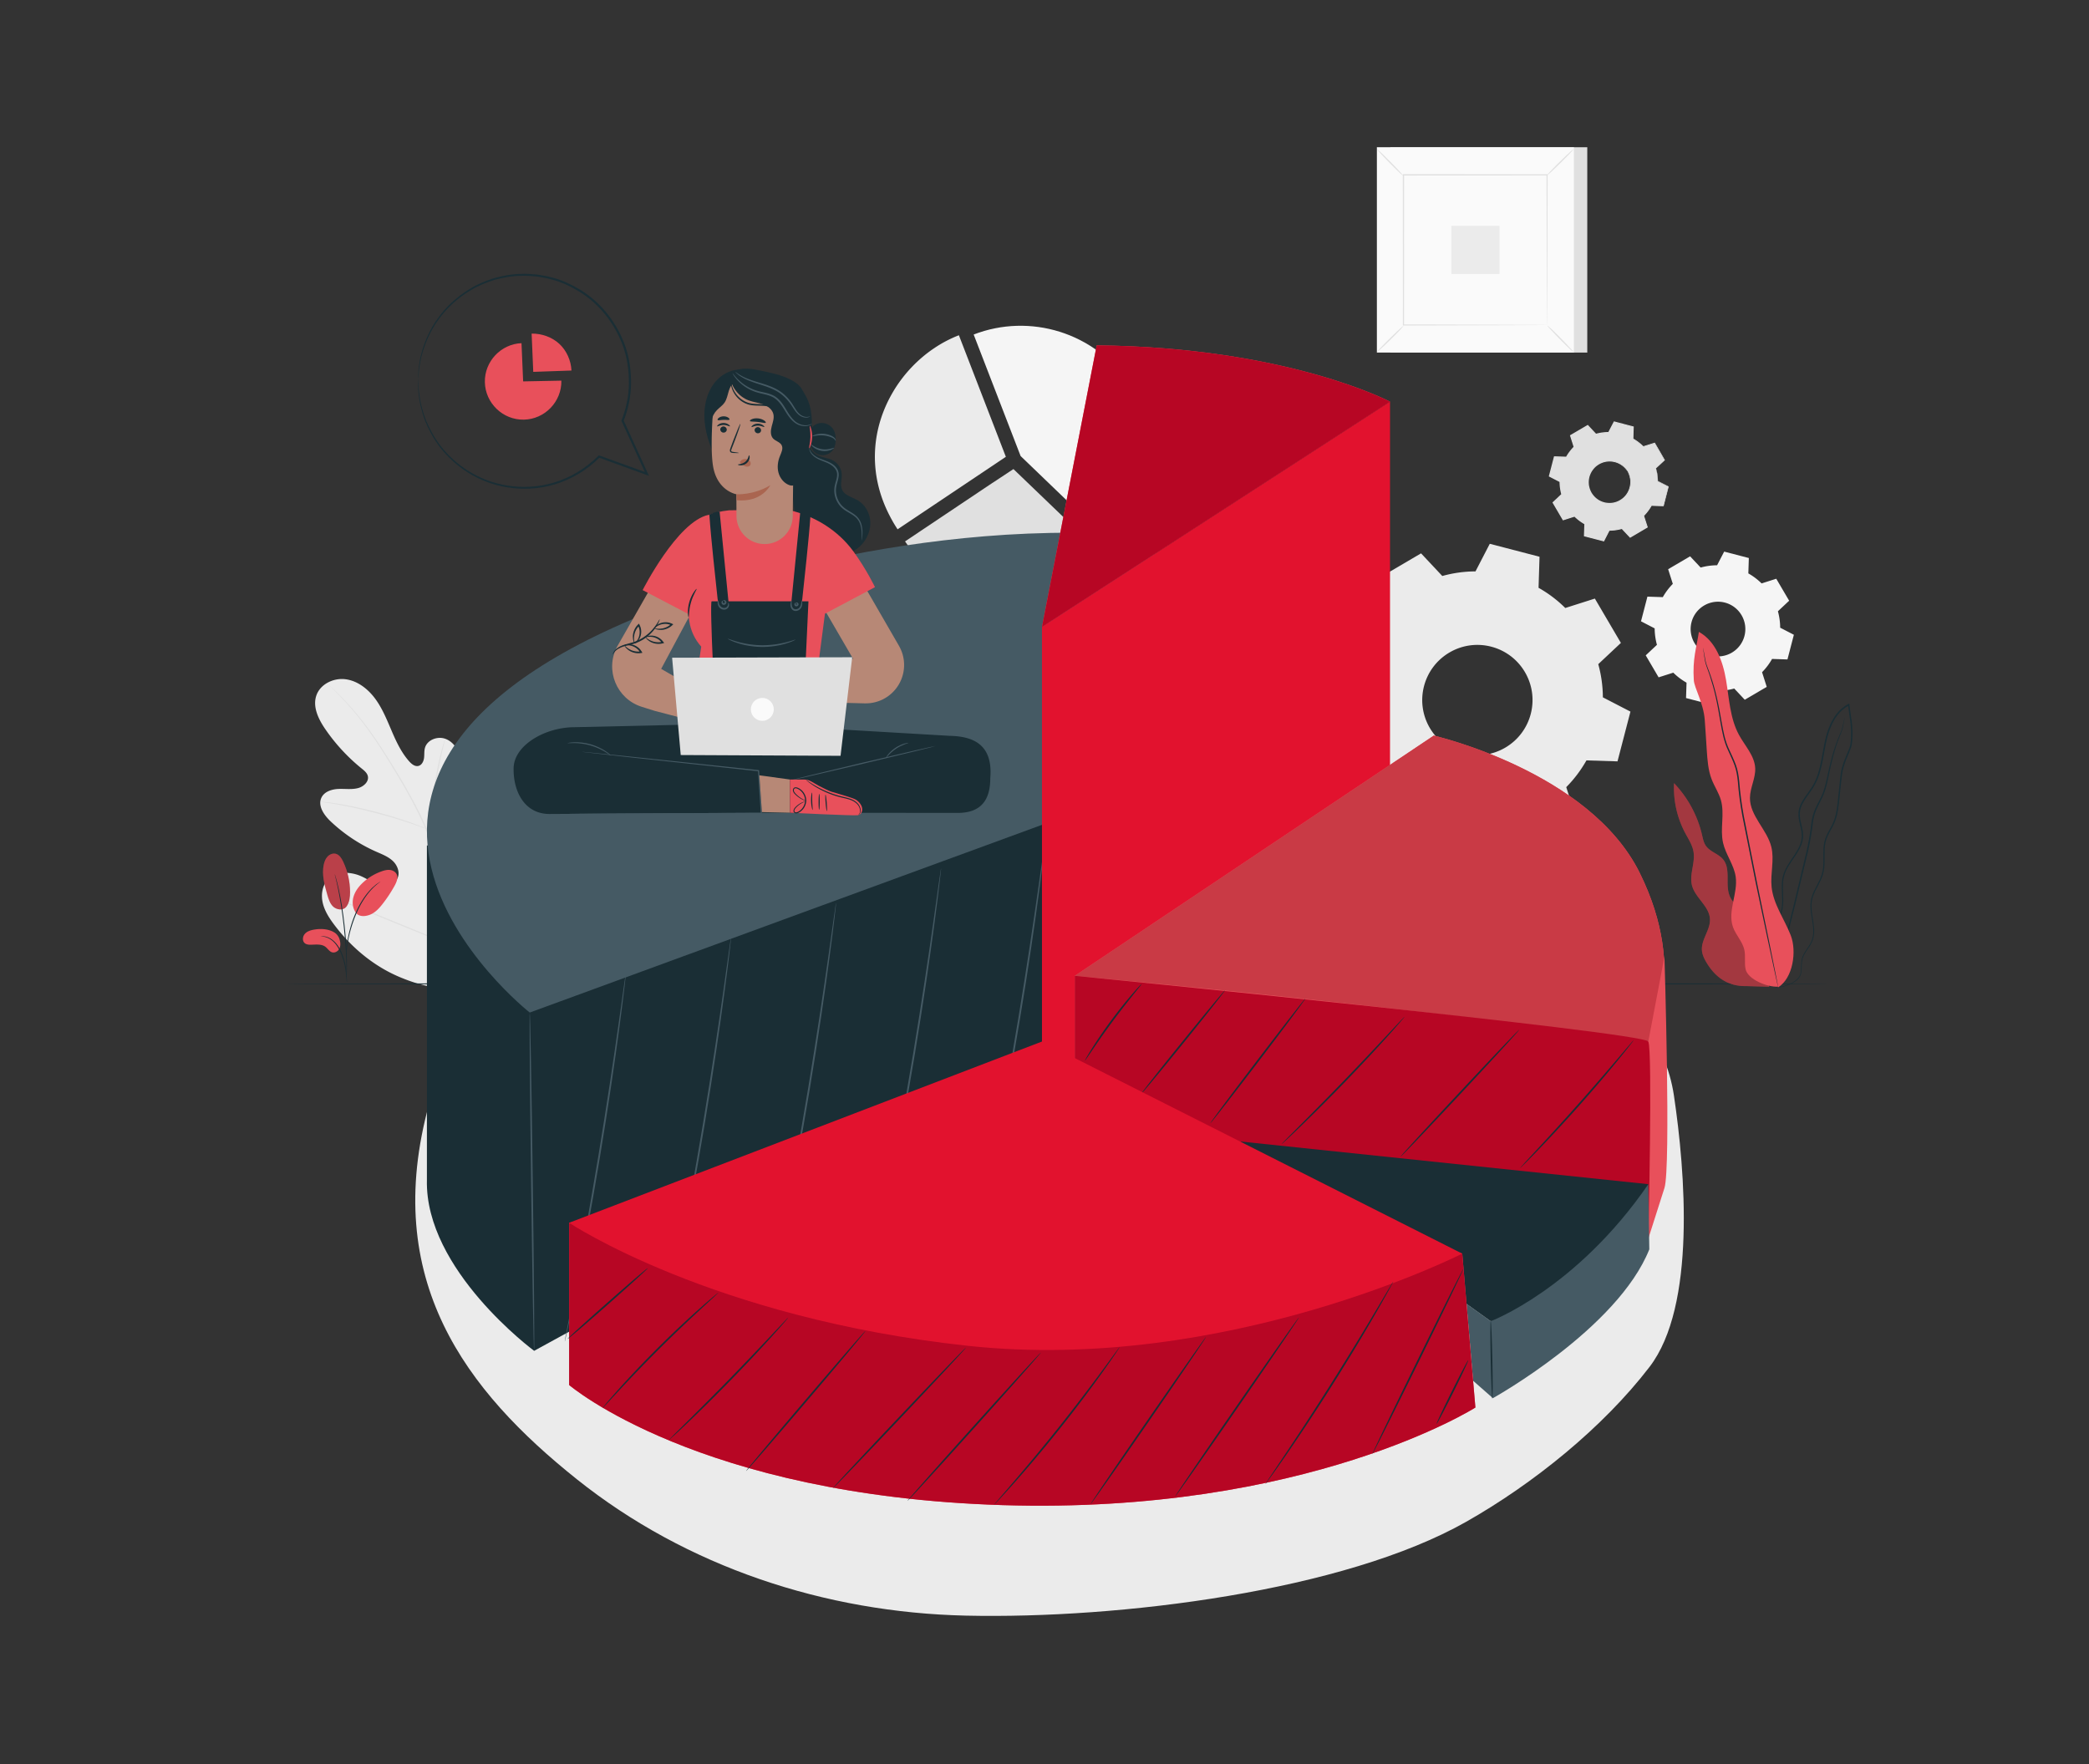 <svg xmlns="http://www.w3.org/2000/svg" id="Layer_1" viewBox="0 0 752 635"><rect x="0" y="0" width="752" height="635" fill="#333333" stroke="none"/><defs><style>.cls-1{fill:#e8505b}.cls-2{fill:#fafafa}.cls-4{fill:#aa6550}.cls-6{fill:#e0e0e0}.cls-7{fill:#455a64}.cls-8{fill:#b78876}.cls-9{fill:#1a2e35}.cls-10{fill:#b70624}.cls-13{fill:#ebebeb}.cls-16{fill:#e2122e}</style></defs><path d="m357.36 173.76-31.56 21.13c6.22 9.3 16.19 16.38 27.46 19.42 13.27 3.58 28.33 1.55 41.15-9.07 1.4-1.16 2.78-2.41 4.12-3.78.03-.03.07-.06.1-.09s-33.81-32.52-33.81-32.52l-7.45 4.92Z" class="cls-6"/><path d="M321.62 140.83c-7.62 12.7-9.61 29.11-1.23 45.07.22.43.45.85.69 1.28.15.27.29.54.45.81.46.78.94 1.56 1.45 2.34.02.04.04.07.07.11.02.03.04.07.06.1l31.56-21.13 7.42-4.97-16.89-43.71-.02-.05a45 45 0 0 0-8.78 4.58c-5.92 3.95-11.04 9.31-14.79 15.57Z" class="cls-13"/><path d="m367.42 164.18 33.81 32.52c14.9-15.46 17.67-39.7 5.34-58.37-12.39-18.76-35.93-25.72-56.07-17.91l16.89 43.71" style="fill:#f5f5f5"/><path d="M171.85 354.36c16.33-9.67 21.25-29.37 21.87-47.34.1-3 .66-6.13-.6-8.86-1.26-2.72-4.5-4.75-7.3-3.68-2.32.89-3.48 3.41-4.89 5.46a17.6 17.6 0 0 1-7.58 6.21c-2 .86-4.43 1.3-6.26.13-2.52-1.6-2.58-5.19-2.35-8.17l1.26-16.63c.23-2.97.45-6.01-.3-8.9-.74-2.89-2.63-5.66-5.44-6.65s-6.47.4-7.28 3.27c-.34 1.2-.17 2.47-.34 3.7s-.85 2.56-2.06 2.82c-1.23.27-2.37-.66-3.22-1.59-2.9-3.22-4.75-7.24-6.45-11.22-1.71-3.98-3.35-8.06-5.95-11.53s-6.32-6.34-10.62-6.88-9.09 1.78-10.47 5.89c-1.39 4.12.8 8.55 3.26 12.13 3.65 5.31 8.08 10.1 13.1 14.15.9.73 1.88 1.52 2.17 2.65.52 2.03-1.53 3.87-3.55 4.38-2.3.58-4.72.19-7.09.3s-4.99.96-6.03 3.09c-1.45 2.96.91 6.32 3.3 8.59a58.2 58.2 0 0 0 16.39 10.9c2.16.95 4.45 1.82 6.13 3.48s2.58 4.41 1.35 6.43-4.05 2.5-6.34 1.92-4.29-1.97-6.44-2.95c-4.04-1.83-9.41-1.91-12.31 1.44-1.91 2.2-2.28 5.43-1.59 8.26s2.31 5.34 4.06 7.67c6.11 8.15 14.18 14.92 23.57 18.87s18.23 5.45 28.02 2.66" class="cls-13"/><path d="M167.89 342.81c-2.05-9.23-5.14-19.16-8.74-29.44-.91-2.57-1.81-5.1-2.69-7.6-.89-2.49-1.77-4.96-2.78-7.33-2-4.74-4.3-9.15-6.61-13.27s-4.65-7.95-6.87-11.51-4.36-6.84-6.44-9.75c-4.14-5.83-8.02-10.14-10.82-12.99a97 97 0 0 0-3.28-3.23c-.37-.35-.66-.62-.88-.81-.2-.18-.31-.27-.31-.27s.09.11.28.3c.2.2.48.49.84.85.74.74 1.84 1.84 3.21 3.28 2.75 2.89 6.59 7.21 10.68 13.05 2.06 2.91 4.17 6.2 6.38 9.76 2.2 3.57 4.53 7.4 6.82 11.52 2.29 4.11 4.57 8.51 6.56 13.23 1.01 2.36 1.88 4.81 2.77 7.31.88 2.5 1.78 5.03 2.69 7.6 3.59 10.28 6.69 20.18 8.76 29.38" class="cls-6"/><path d="M153.58 298.39s.16-.44.36-1.25c.21-.81.48-2 .79-3.47.62-2.94 1.35-7.02 2.14-11.52.79-4.51 1.59-8.56 2.27-11.48.34-1.46.63-2.64.84-3.45s.31-1.27.28-1.27-.19.43-.45 1.23-.6 1.97-.98 3.42c-.77 2.9-1.62 6.97-2.41 11.48-.78 4.46-1.48 8.5-2.01 11.54-.26 1.41-.48 2.58-.65 3.49-.15.82-.22 1.28-.19 1.29Z" class="cls-6"/><path d="M115.3 288.57s.13.05.39.09q.465.075 1.14.18c.99.15 2.42.36 4.19.68 3.53.61 8.37 1.64 13.66 3 5.29 1.37 10.02 2.83 13.41 3.98 1.7.56 3.06 1.06 4 1.4.43.15.79.28 1.09.38.25.08.38.12.39.11 0-.01-.12-.08-.36-.19-.29-.13-.64-.28-1.06-.46-.92-.39-2.27-.93-3.96-1.54-3.37-1.23-8.1-2.73-13.4-4.11-5.3-1.37-10.17-2.34-13.72-2.88-1.77-.28-3.22-.45-4.21-.54-.46-.04-.84-.07-1.15-.09-.26-.02-.4-.02-.41 0ZM167.51 342.07s.11-.15.29-.45c.2-.35.44-.79.75-1.34.65-1.17 1.54-2.88 2.63-5.01 2.17-4.26 4.98-10.23 7.99-16.86 3.02-6.63 5.78-12.62 7.87-16.91 1.04-2.1 1.88-3.82 2.5-5.07.28-.56.5-1.02.68-1.38.15-.32.22-.49.21-.5-.01 0-.11.15-.29.45-.19.35-.44.79-.75 1.34-.65 1.17-1.54 2.88-2.63 5.01-2.17 4.26-4.98 10.23-8 16.86s-5.78 12.62-7.87 16.91c-1.03 2.1-1.88 3.82-2.5 5.07-.28.56-.5 1.02-.68 1.38-.15.32-.22.49-.21.5Z" class="cls-6"/><path d="M117.13 322.14s.17.09.5.23c.38.15.87.35 1.47.59 1.33.52 3.16 1.25 5.4 2.13 4.56 1.8 10.82 4.37 17.74 7.22s13.21 5.38 17.8 7.1c2.3.87 4.16 1.55 5.45 2 .61.21 1.11.38 1.49.51.34.11.53.16.53.15s-.17-.09-.5-.23c-.38-.15-.86-.35-1.46-.59-1.33-.52-3.16-1.24-5.4-2.13-4.56-1.8-10.82-4.37-17.74-7.22-6.91-2.85-13.2-5.38-17.79-7.1-2.3-.86-4.16-1.55-5.45-2-.61-.21-1.11-.38-1.49-.51-.34-.11-.53-.16-.53-.15Z" class="cls-6"/><path d="M154.54 397.14c-17.63 63.7 13.48 103.68 53.04 135.29 39.56 31.62 89.49 48.02 140.11 49.15 55.37 1.24 136.09-8.81 180.14-33.8 24.04-13.63 49.14-33.81 65.97-55.73s12.85-70.37 8.78-97.71c-5.88-39.45-52.56-64.37-90.62-76.32s-79.15-8.5-118.57-2.42" class="cls-13"/><path d="M640.01 220.03c.54 1.95.81 3.94.82 5.92l4.93 2.55-2.31 8.88-5.54-.18a22.7 22.7 0 0 1-3.6 4.77l1.68 5.28-7.91 4.64-3.79-4.04c-1.95.54-3.94.81-5.92.82l-2.55 4.92-8.88-2.31.18-5.54a22.7 22.7 0 0 1-4.77-3.6l-5.28 1.68-4.64-7.91 4.04-3.79c-.54-1.95-.81-3.94-.82-5.92l-4.92-2.55 2.31-8.88 5.54.18a22.7 22.7 0 0 1 3.6-4.77l-1.68-5.28 7.91-4.64 3.79 4.04c1.95-.54 3.94-.81 5.92-.82l2.55-4.92 8.88 2.31-.18 5.54c1.72.97 3.33 2.18 4.77 3.6l5.28-1.68 4.64 7.91-4.04 3.79Zm-13.08 1.43a9.83 9.83 0 0 0-13.47-3.5 9.83 9.83 0 0 0-3.5 13.47 9.83 9.83 0 0 0 13.47 3.5 9.83 9.83 0 0 0 3.5-13.47" style="fill-rule:evenodd;fill:#f5f5f5"/><path d="M575.34 239.07c1.1 3.94 1.64 7.96 1.66 11.95l9.93 5.14-4.66 17.91-11.18-.35a45.2 45.2 0 0 1-7.27 9.63l3.39 10.65-15.96 9.37-7.65-8.15c-3.94 1.1-7.96 1.64-11.95 1.66l-5.14 9.93-17.91-4.66.35-11.18a45 45 0 0 1-9.62-7.27l-10.65 3.39-9.37-15.96 8.15-7.65c-1.1-3.94-1.64-7.96-1.66-11.95l-9.93-5.14 4.66-17.91 11.18.35c1.96-3.48 4.39-6.72 7.27-9.62l-3.39-10.65 15.96-9.37 7.65 8.15c3.94-1.1 7.96-1.64 11.95-1.66l5.14-9.93 17.91 4.66-.35 11.18c3.48 1.96 6.72 4.39 9.62 7.27l10.65-3.39 9.37 15.96-8.15 7.65Zm-26.39 2.88c-5.55-9.45-17.71-12.62-27.17-7.07-9.45 5.55-12.62 17.71-7.07 27.17 5.55 9.45 17.71 12.62 27.17 7.07 9.45-5.55 12.62-17.71 7.07-27.17" style="fill:#ebebeb;fill-rule:evenodd"/><path d="M596.12 168.62c.42 1.52.63 3.07.64 4.6l3.83 1.98-1.8 6.9-4.31-.14a17.6 17.6 0 0 1-2.8 3.71l1.31 4.11-6.15 3.61-2.95-3.14c-1.52.42-3.07.63-4.6.64l-1.98 3.83-6.9-1.8.14-4.31a17.6 17.6 0 0 1-3.71-2.8l-4.11 1.31-3.61-6.15 3.14-2.95a17.7 17.7 0 0 1-.64-4.6l-3.83-1.98 1.8-6.9 4.31.14a17.6 17.6 0 0 1 2.8-3.71l-1.31-4.11 6.15-3.61 2.95 3.14c1.52-.42 3.07-.63 4.6-.64l1.98-3.83 6.9 1.8-.14 4.31c1.34.76 2.59 1.69 3.71 2.8l4.11-1.31 3.61 6.15zm-10.17 1.11c-2.14-3.64-6.83-4.86-10.47-2.72s-4.86 6.83-2.72 10.47 6.83 4.86 10.47 2.72 4.86-6.83 2.72-10.47" class="cls-6"/><path d="M585.95 169.73s.44.54.82 1.71c.37 1.15.62 3.04-.2 5.12a7.7 7.7 0 0 1-2.07 2.94c-.99.85-2.25 1.56-3.71 1.81-.72.15-1.49.18-2.25.09-.77-.07-1.54-.27-2.28-.59-1.49-.62-2.8-1.77-3.68-3.23-.85-1.48-1.22-3.19-1.03-4.79.08-.8.28-1.57.59-2.28.3-.71.7-1.36 1.18-1.92.93-1.15 2.17-1.91 3.39-2.36 1.23-.45 2.48-.51 3.58-.37 2.22.29 3.75 1.43 4.57 2.32.83.91 1.09 1.55 1.09 1.55-.04.03-.36-.58-1.21-1.43a7.6 7.6 0 0 0-4.49-2.13c-1.05-.11-2.25-.03-3.42.41-1.16.44-2.33 1.18-3.2 2.28a7.3 7.3 0 0 0-1.11 1.83c-.29.67-.48 1.4-.55 2.16-.17 1.51.18 3.12.98 4.52.83 1.38 2.06 2.47 3.47 3.06.69.31 1.43.5 2.15.57.73.08 1.45.06 2.14-.07 1.38-.23 2.6-.89 3.55-1.69.96-.81 1.61-1.81 2.02-2.79.83-1.98.65-3.82.33-4.96-.33-1.16-.71-1.73-.66-1.76" class="cls-6"/><path d="M596.12 168.62s.06-.07.18-.2c.14-.14.33-.33.58-.57.54-.52 1.32-1.26 2.33-2.23v.09c-.95-1.57-2.17-3.63-3.66-6.13l.13.05c-1.24.4-2.62.85-4.1 1.32l-.07.02-.06-.05a17.4 17.4 0 0 0-3.69-2.77l-.08-.04v-.09c.04-1.34.08-2.8.13-4.31l.12.16c-2.17-.56-4.48-1.16-6.9-1.78l.2-.09c-.61 1.19-1.28 2.49-1.97 3.83l-.05.1h-.11c-1.43 0-3.01.2-4.55.64l-.11.03-.08-.08c-.91-.97-1.92-2.04-2.95-3.14l.24.03c-1.93 1.14-4.01 2.36-6.14 3.62l.09-.24c.41 1.28.86 2.68 1.31 4.1l.04.12-.09.09a17.4 17.4 0 0 0-2.76 3.67l-.06.11h-.13c-1.35-.05-2.82-.09-4.31-.14l.21-.16c-.57 2.18-1.18 4.53-1.79 6.9l-.11-.25c1.21.62 2.51 1.3 3.83 1.98l.12.06v.13c0 1.46.21 3.02.63 4.54s.03.13.03.13l-.1.09c-1.05.99-2.1 1.97-3.14 2.95l.04-.27c1.22 2.08 2.42 4.13 3.61 6.15l-.25-.1c1.38-.44 2.75-.87 4.11-1.3l.12-.04.09.09c1.1 1.09 2.34 2.02 3.66 2.77l.11.06v.13c-.05 1.46-.1 2.89-.14 4.31l-.16-.21c2.35.62 4.66 1.22 6.9 1.8l-.23.1c.67-1.3 1.33-2.57 1.98-3.83l.05-.11h.12c1.57 0 3.11-.22 4.55-.63l.11-.03.08.08c1.01 1.08 1.99 2.12 2.94 3.15l-.23-.03c2.17-1.27 4.21-2.46 6.16-3.6l-.07.2c-.46-1.44-.88-2.8-1.3-4.11l-.03-.09.07-.07c1.16-1.17 2.07-2.41 2.79-3.67l.04-.08h.09c1.57.06 2.98.11 4.31.15l-.13.1c.71-2.67 1.31-4.94 1.83-6.89l.05.11c-1.52-.8-2.77-1.46-3.82-2l-.04-.02v-.04c0-1.57-.19-2.72-.33-3.48-.08-.36-.14-.64-.18-.85-.05-.19-.06-.28-.06-.28s.04.1.09.27c.05.18.13.46.22.84.17.75.38 1.91.4 3.49l-.04-.06c1.05.53 2.31 1.17 3.84 1.96l.07.04-.02.08c-.5 1.95-1.08 4.23-1.77 6.91l-.03.1h-.1c-1.33-.04-2.74-.08-4.31-.13l.13-.07a17.5 17.5 0 0 1-2.82 3.75l.04-.16c.42 1.31.85 2.66 1.32 4.1l.04.13-.12.07c-1.94 1.15-3.98 2.35-6.14 3.62l-.13.07-.1-.11c-.96-1.02-1.94-2.06-2.95-3.14l.19.05c-1.48.41-3.05.64-4.65.65l.17-.11c-.65 1.25-1.3 2.53-1.97 3.83l-.07.14-.16-.04c-2.24-.58-4.55-1.18-6.9-1.79l-.16-.04v-.17c.05-1.42.09-2.85.14-4.31l.11.19c-1.35-.76-2.62-1.71-3.76-2.83l.22.05c-1.35.43-2.72.87-4.1 1.31l-.17.05-.09-.15c-1.19-2.02-2.39-4.07-3.61-6.15l-.09-.15.13-.12c1.04-.97 2.09-1.96 3.14-2.95l-.06.22a17.8 17.8 0 0 1-.65-4.66l.12.19c-1.31-.68-2.62-1.36-3.83-1.98l-.15-.08.04-.17c.62-2.37 1.23-4.72 1.8-6.9l.04-.17h.17c1.49.05 2.96.1 4.31.15l-.19.11c.8-1.42 1.8-2.71 2.84-3.75l-.05.21c-.45-1.42-.9-2.83-1.3-4.11l-.05-.16.14-.08c2.14-1.25 4.22-2.47 6.15-3.6l.14-.08.11.11c1.02 1.1 2.03 2.17 2.94 3.15l-.19-.05c1.59-.44 3.19-.64 4.65-.64l-.16.1c.69-1.34 1.37-2.64 1.99-3.82l.06-.12.13.03c2.42.64 4.72 1.24 6.9 1.81l.12.03v.12c-.06 1.51-.11 2.96-.15 4.31l-.07-.13c1.44.82 2.69 1.8 3.73 2.84l-.13-.03c1.48-.46 2.87-.9 4.11-1.29l.09-.03.04.08c1.46 2.51 2.66 4.59 3.57 6.17l.03.05-.04.04c-1.02.94-1.81 1.66-2.36 2.16-.26.24-.46.42-.61.55-.14.12-.21.19-.22.18ZM500.48 53h70.91v73.91h-70.91z" class="cls-6"/><path d="M495.68 53h70.91v73.91h-70.91z" class="cls-2"/><path d="M566.61 126.94h-70.95V52.98h70.95zm-70.91-.05h70.86V53.02H495.7z" class="cls-6"/><path d="M505.21 62.94h51.84v54.04h-51.84z" class="cls-2"/><path d="M505.21 117.34s-.45.61-1.28 1.49c-.83.87-1.99 2.06-3.3 3.34-1.3 1.29-2.5 2.43-3.39 3.24-.88.81-1.45 1.29-1.5 1.25s.44-.61 1.27-1.48 1.99-2.06 3.3-3.35 2.51-2.44 3.39-3.25 1.45-1.29 1.49-1.24ZM557.05 117.21s.61.45 1.49 1.28c.87.83 2.06 1.99 3.34 3.3 1.29 1.3 2.43 2.5 3.24 3.39.81.88 1.29 1.45 1.25 1.5s-.61-.44-1.48-1.27-2.06-1.99-3.35-3.3a149 149 0 0 1-3.25-3.39c-.81-.88-1.29-1.45-1.24-1.49ZM556.91 63.08s.45-.61 1.28-1.49c.83-.87 1.99-2.06 3.3-3.34 1.3-1.29 2.5-2.43 3.39-3.24.88-.81 1.45-1.29 1.5-1.25.04.05-.44.61-1.27 1.48s-1.99 2.06-3.3 3.35-2.51 2.44-3.39 3.25-1.45 1.29-1.49 1.24ZM505.07 63.22s-.61-.45-1.49-1.28c-.87-.83-2.06-1.99-3.34-3.3-1.29-1.3-2.43-2.5-3.24-3.39-.81-.88-1.29-1.45-1.25-1.5.05-.04.61.44 1.48 1.27s2.06 1.99 3.35 3.3 2.44 2.51 3.25 3.39 1.29 1.45 1.24 1.49Z" class="cls-6"/><path d="M556.91 116.98s0-.09-.01-.26c0-.18 0-.43-.01-.75 0-.68-.01-1.65-.02-2.92-.01-2.56-.03-6.28-.05-11.01-.02-9.47-.06-22.95-.1-39.09l.2.2c-15.09 0-32.82.02-51.7.03l.23-.23c-.01 19.84-.02 38.39-.03 54.04l-.2-.2c15.49.04 28.39.08 37.43.1 4.52.02 8.07.04 10.52.05 1.21 0 2.14.02 2.78.02.31 0 .54 0 .72.01.16 0 .25 0 .25.01 0 0-.07 0-.23.01-.17 0-.4 0-.7.01-.64 0-1.55.01-2.74.02-2.43.01-5.97.03-10.47.05-9.07.02-22.02.06-37.56.1h-.2v-.2c0-15.65-.02-34.21-.03-54.04v-.23h.23c18.88.01 36.6.02 51.7.03h.2v.2c-.04 16.2-.08 29.73-.1 39.22-.02 4.71-.04 8.42-.05 10.97-.01 1.25-.02 2.21-.02 2.88 0 .31 0 .55-.01.73 0 .16 0 .24-.01.24Z" class="cls-6"/><path d="M522.48 81.31h17.3v17.3h-17.3z" class="cls-13"/><path d="M658.26 354.16c0 .17-124.38.31-277.77.31s-277.79-.14-277.79-.31 124.35-.31 277.79-.31 277.77.14 277.77.31" class="cls-9"/><path d="M192.27 486.25s-39.36-29.05-38.59-61.49V304.35l221.41-7.43 2.26 87.95-185.07 101.39Z" class="cls-9"/><path d="M192.27 486.25c-.17 0-.66-27.26-1.09-60.88-.44-33.63-.65-60.89-.48-60.89s.66 27.25 1.09 60.88c.44 33.62.65 60.88.48 60.88ZM203.31 482.86s0-.12.04-.35c.05-.26.1-.59.17-1.01.17-.93.42-2.22.73-3.86.65-3.39 1.58-8.23 2.72-14.19 2.28-11.98 5.31-28.56 8.36-46.92 3.04-18.37 5.52-35.04 7.23-47.12.84-6.01 1.53-10.88 2.01-14.31.24-1.66.42-2.96.56-3.89.07-.42.12-.75.16-1.01.04-.23.06-.34.08-.34.01 0 0 .12-.01.35-.03.26-.06.6-.1 1.02-.11.94-.25 2.24-.44 3.9-.39 3.39-1.01 8.29-1.81 14.34-1.6 12.1-4.01 28.78-7.06 47.16-3.05 18.37-6.15 34.94-8.54 46.91-1.19 5.98-2.19 10.82-2.91 14.15-.36 1.63-.64 2.92-.84 3.84-.1.41-.17.74-.23 1-.06.22-.09.34-.1.33ZM241.11 470.43s0-.12.04-.35c.05-.26.1-.59.17-1.01.17-.93.42-2.22.73-3.86.65-3.39 1.58-8.23 2.72-14.19 2.28-11.98 5.31-28.56 8.36-46.92 3.04-18.37 5.52-35.04 7.23-47.12.84-6.01 1.53-10.88 2.01-14.31.24-1.66.42-2.96.56-3.89.07-.42.12-.75.16-1.01.04-.23.06-.34.08-.34s0 .12-.01.35c-.03.26-.06.6-.1 1.02-.11.94-.25 2.24-.44 3.9-.39 3.39-1.01 8.29-1.81 14.34-1.6 12.1-4.01 28.78-7.06 47.16-3.05 18.37-6.15 34.94-8.54 46.91-1.19 5.98-2.19 10.82-2.91 14.15-.36 1.63-.64 2.92-.84 3.84-.1.41-.17.74-.23 1-.06.22-.09.34-.1.33ZM278.91 457.99s0-.12.04-.35c.05-.26.1-.59.17-1.01.17-.93.42-2.22.73-3.86.65-3.39 1.58-8.23 2.72-14.19 2.28-11.98 5.31-28.56 8.36-46.92 3.04-18.37 5.52-35.04 7.23-47.12.84-6.01 1.53-10.89 2.01-14.31.24-1.66.42-2.96.56-3.89.07-.42.12-.75.16-1.01.04-.23.06-.34.08-.34.01 0 0 .12-.01.35-.03.26-.06.6-.1 1.02-.11.94-.25 2.24-.44 3.9-.39 3.39-1.01 8.29-1.81 14.34-1.6 12.1-4.01 28.78-7.06 47.16-3.05 18.37-6.15 34.94-8.54 46.91-1.19 5.98-2.19 10.82-2.91 14.15-.36 1.63-.64 2.92-.84 3.84-.1.41-.17.74-.23 1-.06.22-.09.34-.1.33ZM316.71 445.55s0-.12.04-.35c.05-.26.1-.59.17-1.01.17-.93.42-2.22.73-3.86.65-3.39 1.58-8.23 2.72-14.19 2.28-11.98 5.31-28.56 8.36-46.92 3.04-18.37 5.52-35.04 7.23-47.12.84-6.01 1.53-10.88 2.01-14.31.24-1.66.42-2.96.56-3.89.07-.42.12-.75.16-1.01.04-.23.06-.34.08-.34.01 0 0 .12-.01.35-.03.26-.06.6-.1 1.02-.11.94-.25 2.24-.44 3.9-.39 3.39-1.01 8.29-1.81 14.34-1.6 12.1-4.01 28.78-7.06 47.16-3.05 18.37-6.15 34.94-8.54 46.91-1.19 5.98-2.19 10.82-2.91 14.15-.36 1.63-.64 2.92-.84 3.84-.1.41-.17.74-.23 1-.06.22-.09.34-.1.33ZM354.52 433.11s0-.12.04-.35c.05-.26.1-.59.17-1.01.17-.93.42-2.22.73-3.86.65-3.39 1.58-8.23 2.72-14.19 2.28-11.98 5.31-28.56 8.36-46.92 3.04-18.37 5.52-35.04 7.23-47.12.84-6.01 1.53-10.88 2.01-14.31.24-1.66.42-2.96.56-3.89.07-.42.12-.75.16-1.01.04-.23.06-.34.08-.34s0 .12-.01.35c-.03.26-.06.6-.1 1.02-.11.94-.25 2.24-.44 3.9-.39 3.39-1.01 8.29-1.81 14.34-1.6 12.1-4.01 28.78-7.06 47.16-3.05 18.37-6.15 34.94-8.54 46.9-1.19 5.98-2.19 10.82-2.91 14.15-.36 1.63-.64 2.92-.84 3.84-.1.41-.17.74-.23 1-.06.22-.09.34-.1.33Z" class="cls-7"/><path d="M190.7 364.49s-112.68-88.51 55.16-148.65c0 0 85.1-31.76 172.57-22.3l-43.34 103.38z" class="cls-7"/><path d="m394.79 124.32-19.7 101.35 125.29-81.08S463.34 125 394.79 124.32" class="cls-1"/><path d="M375.09 413.37v-187.7l125.29-81.08v177.22z" class="cls-16"/><path d="m394.79 124.32-19.7 101.35 125.29-81.08S463.34 125 394.79 124.32" class="cls-10"/><path d="M386.91 414.78v-63.51s204.88 20.27 206.45 23.65c1.58 3.38 0 70.94 0 70.94z" class="cls-1"/><path d="m386.91 351.27 129.23-86.48s55.95 12.84 74.07 49.32c18.12 36.49 3.15 60.81 3.15 60.81z" class="cls-1"/><path d="m386.91 351.27 129.23-86.48s55.95 12.84 74.07 49.32c18.12 36.49 3.15 60.81 3.15 60.81-60.68-8.88-131-16.58-206.45-23.65" style="fill:#c93a45"/><path d="M599.17 344.36s2.36 75.97 0 83.29-5.81 18.22-5.81 18.22v-70.94l5.81-30.56Z" class="cls-1"/><path d="M386.91 414.78v-63.51s204.88 20.27 206.45 23.65c1.58 3.38 0 70.94 0 70.94z" class="cls-10"/><path d="M546.87 370.71c.12.12-9.33 10.43-21.12 23.04s-21.45 22.74-21.57 22.62 9.33-10.43 21.12-23.04 21.45-22.74 21.57-22.62M588.05 374.49s-.1.19-.35.52c-.29.38-.65.85-1.09 1.42-.95 1.23-2.36 2.98-4.12 5.14a531 531 0 0 1-14.11 16.52c-5.64 6.34-10.89 11.96-14.75 15.96-1.93 2-3.51 3.6-4.62 4.7-.52.5-.94.91-1.28 1.25-.3.28-.46.42-.48.41s.12-.18.39-.49c.32-.35.72-.79 1.2-1.33 1.12-1.21 2.63-2.84 4.47-4.83 3.78-4.07 8.97-9.73 14.61-16.07 5.63-6.34 10.63-12.16 14.23-16.39 1.76-2.06 3.2-3.76 4.27-5.01.47-.54.86-.99 1.18-1.35.27-.3.43-.46.44-.44ZM505.61 366.01s-.12.19-.39.52c-.32.38-.72.84-1.2 1.42a307 307 0 0 1-4.52 5.11c-3.85 4.29-9.26 10.13-15.37 16.46a642 642 0 0 1-15.92 15.93c-2.07 2-3.77 3.6-4.95 4.7-.55.5-1.01.92-1.37 1.25-.32.28-.49.42-.51.41-.01-.02.13-.18.42-.49.34-.35.77-.79 1.29-1.33 1.2-1.2 2.83-2.84 4.82-4.83 4.07-4.08 9.67-9.73 15.78-16.05 6.1-6.32 11.56-12.12 15.49-16.33 1.92-2.06 3.5-3.74 4.66-4.98.52-.54.94-.98 1.29-1.34.3-.3.46-.45.48-.44ZM469.9 359.48c.13.1-7.4 10.21-16.83 22.58s-17.18 22.31-17.32 22.21c-.13-.1 7.4-10.21 16.83-22.58s17.18-22.31 17.32-22.21M440.93 356.54c.13.11-6.47 8.47-14.73 18.69-8.27 10.22-15.08 18.41-15.21 18.3s6.46-8.47 14.74-18.69c8.27-10.21 15.08-18.41 15.21-18.3ZM410.99 354.16s-.25.42-.79 1.1c-.63.78-1.4 1.74-2.3 2.87-1.95 2.42-4.6 5.79-7.42 9.59a310 310 0 0 0-7.01 9.9c-.82 1.2-1.51 2.21-2.07 3.04-.49.72-.78 1.1-.82 1.08s.19-.45.62-1.21 1.08-1.83 1.91-3.15c1.66-2.63 4.05-6.21 6.88-10.03s5.55-7.15 7.58-9.5c1.02-1.18 1.86-2.11 2.46-2.75.6-.63.94-.97.97-.94Z" class="cls-9"/><path d="M537.41 503.3s44.85-24.89 56.31-53.57l-.36-23.45-56.74 49.32-8.7-6.24 2.36 27.67 7.13 6.26Z" class="cls-7"/><path d="M536.63 475.59s30.73-11.49 56.74-49.32l-147-15.38 90.26 64.71Z" class="cls-9"/><path d="M536.63 475.59c.17 0 .44 6.24.6 13.95s.15 13.96-.01 13.97c-.17 0-.44-6.24-.6-13.95s-.15-13.96.01-13.96Z" class="cls-9"/><path d="M204.88 440.16v58.4s46.49 39.86 156.02 43.24 170.21-35.13 170.21-35.13l-4.73-55.4-157.34-36.49z" class="cls-1"/><path d="M204.88 440.16v58.4s46.49 39.86 156.02 43.24 170.21-35.13 170.21-35.13l-4.73-55.4-157.34-36.49z" class="cls-10"/><path d="m204.88 440.16 170.21-65.24 151.29 76.35s-85.1 43.24-178.09 33.17c-92.04-9.97-143.41-44.27-143.41-44.27Z" class="cls-16"/><path d="M403.06 484.9s-.11.23-.37.64c-.3.46-.69 1.04-1.17 1.76-1.02 1.52-2.54 3.7-4.45 6.38-3.81 5.35-9.22 12.63-15.46 20.47-6.25 7.84-12.14 14.74-16.5 19.65-2.18 2.45-3.96 4.42-5.22 5.76-.6.63-1.08 1.14-1.45 1.53q-.51.525-.54.51c-.02-.01.14-.22.45-.59.36-.42.81-.95 1.37-1.61 1.25-1.45 2.97-3.44 5.07-5.89 4.27-4.98 10.11-11.91 16.35-19.74a727 727 0 0 0 15.59-20.34c1.91-2.6 3.47-4.72 4.6-6.26.52-.69.94-1.25 1.26-1.69.29-.38.46-.58.47-.57ZM434.11 481.32c.14.1-9.04 13.63-20.49 30.22-11.46 16.6-20.86 29.97-21 29.88-.14-.1 9.04-13.63 20.5-30.23 11.46-16.59 20.86-29.97 21-29.87ZM467.57 474.26c.14.1-9.71 14.59-22 32.37-12.29 17.79-22.37 32.12-22.51 32.03-.14-.1 9.71-14.59 22-32.37s22.37-32.12 22.51-32.02ZM501.53 461.36s-.11.28-.38.79c-.3.56-.7 1.29-1.19 2.21-1.05 1.91-2.6 4.66-4.54 8.04-3.89 6.76-9.4 16.01-15.75 26.06a751 751 0 0 1-16.77 25.42c-2.21 3.21-4.03 5.79-5.31 7.55-.61.84-1.11 1.52-1.48 2.03-.34.46-.53.69-.55.68s.14-.27.45-.75c.35-.53.81-1.22 1.39-2.09 1.25-1.86 3-4.47 5.14-7.66 4.34-6.47 10.26-15.46 16.61-25.51 6.34-10.05 11.91-19.26 15.89-25.95 1.96-3.31 3.56-6 4.71-7.94.54-.89.97-1.61 1.29-2.15.3-.49.47-.74.49-.73M526.8 456.72c.15.07-7.06 15.06-16.1 33.46-9.05 18.41-16.5 33.27-16.65 33.19-.15-.07 7.06-15.05 16.1-33.46 9.04-18.4 16.5-33.26 16.65-33.19M528.55 489.63c.15.08-2.28 5.26-5.42 11.58-3.15 6.32-5.82 11.38-5.97 11.31-.15-.08 2.28-5.26 5.42-11.58 3.15-6.32 5.82-11.38 5.97-11.31M374.64 486.95c.13.11-10.51 12.13-23.74 26.85-13.24 14.72-24.07 26.55-24.2 26.44s10.5-12.13 23.74-26.85c13.24-14.71 24.07-26.55 24.2-26.44M347.7 485.13c.12.12-10.48 11.52-23.68 25.47-13.21 13.95-24.01 25.17-24.13 25.05s10.48-11.52 23.69-25.47c13.2-13.95 24-25.16 24.13-25.05ZM311.51 479.14c.13.11-9.37 11.47-21.22 25.38s-21.56 25.09-21.69 24.98 9.37-11.47 21.22-25.38 21.56-25.09 21.69-24.98M283.71 474.34s-.11.19-.37.5c-.31.36-.69.81-1.16 1.36-1.01 1.18-2.5 2.85-4.36 4.91-3.72 4.12-8.94 9.73-14.85 15.79a607 607 0 0 1-15.41 15.25 286 286 0 0 1-4.8 4.48c-.54.48-.98.87-1.33 1.19-.31.27-.48.4-.49.38s.13-.18.41-.47c.34-.34.75-.76 1.25-1.27 1.16-1.15 2.74-2.72 4.66-4.62 3.94-3.9 9.36-9.31 15.27-15.36 5.9-6.06 11.17-11.62 14.97-15.65 1.85-1.97 3.38-3.58 4.5-4.78.5-.52.91-.94 1.24-1.28.29-.29.45-.43.46-.42ZM258.64 465.28s-.13.17-.41.44c-.34.32-.75.71-1.25 1.18-1.17 1.07-2.74 2.52-4.65 4.28-3.92 3.62-9.29 8.68-15.07 14.43-5.77 5.75-10.85 11.1-14.49 15.01-1.77 1.91-3.22 3.47-4.3 4.64-.47.5-.86.91-1.18 1.25-.28.28-.43.42-.44.41-.02-.01.11-.18.35-.49.3-.36.66-.8 1.1-1.33.96-1.15 2.38-2.78 4.16-4.77 3.56-3.99 8.6-9.39 14.38-15.15 5.78-5.75 11.2-10.77 15.21-14.31 2-1.77 3.64-3.19 4.79-4.14.53-.44.97-.8 1.33-1.09.31-.24.48-.37.49-.35ZM233.14 456.54c.11.13-6.24 5.92-14.19 12.94s-14.48 12.61-14.6 12.48c-.11-.13 6.24-5.92 14.19-12.94s14.48-12.61 14.59-12.48ZM290.99 154.78c-1.41 3.36.28 7.69 3.59 9.21 1.7.78 3.67.88 5.31 1.78 1.79.98 3.01 2.92 3.12 4.95.1 1.86-.64 3.84.12 5.54.94 2.11 3.6 2.66 5.6 3.82 2.6 1.51 4.28 4.4 4.53 7.4s-.88 6.04-2.85 8.3c-3.62 4.16-10.14 5.47-15.08 3.03-3.46-1.71-5.98-4.95-7.48-8.5s-2.07-7.42-2.43-11.26c-.65-6.84-.68-13.75-.1-20.6M268.12 133.2c-4.02-.76-8.26 1.25-10.89 4.59s-3.76 7.84-3.66 12.2c.09 4.37 1.33 8.63 3 12.61.65 1.56 1.44 3.18 2.81 4.07 2.25 1.46 5.2.44 7.43-1.06 6.02-4.02 9.93-11.42 10.06-19 .06-3.21-.56-6.51-2.24-9.17s-4.52-4.59-7.52-4.54M341.38 264.85l-58.96-3.45c-.37-.84-.62-1.33-.62-1.33l-15.98.36-5.2-.3s-.08.16-.2.43l-53.63 1.21c-10.69.03-21.92 6.58-21.9 14.92-.11 7.93 3.75 16.54 13.33 16.32l73.08-.44 73.08.05c9.58.17 12.1-5.62 12.1-12.47 1.09-12.77-6.92-15.2-15.09-15.28Z" class="cls-9"/><path d="M204.93 292.98s.12-.01.35-.02c.25 0 .59-.01 1.03-.02.93-.01 2.26-.03 3.98-.05 3.48-.02 8.49-.06 14.7-.1 12.47-.05 29.74-.12 49.07-.2l-.2.22c-.1-1.6-.22-3.32-.33-5.04-.23-3.53-.46-7.01-.67-10.32l.18.19c-17.95-1.95-33.82-3.67-45.22-4.91-5.67-.63-10.24-1.14-13.4-1.5-1.56-.18-2.77-.32-3.61-.42q-.6-.075-.93-.12c-.21-.03-.32-.05-.32-.05s.11 0 .32.01c.23.02.54.05.94.08.84.08 2.06.2 3.62.35 3.17.32 7.73.79 13.41 1.37 11.4 1.2 27.27 2.88 45.23 4.77l.17.02v.17c.23 3.31.45 6.78.69 10.32.11 1.73.22 3.44.33 5.04v.22h-.2c-19.32.03-36.6.05-49.07.07-6.21-.01-11.22-.02-14.7-.02-1.72-.01-3.05-.02-3.98-.03-.44 0-.78-.01-1.03-.02-.23 0-.35-.02-.35-.02Z" class="cls-7"/><path d="M219.94 271.98c-.05.06-.78-.53-2.07-1.32-1.29-.78-3.16-1.71-5.37-2.34s-4.3-.83-5.8-.84c-1.51-.01-2.44.1-2.45.03 0-.03.23-.08.65-.15.42-.08 1.04-.14 1.8-.17 1.53-.06 3.66.09 5.92.73 2.25.65 4.15 1.64 5.42 2.49.63.43 1.13.8 1.44 1.09.32.28.49.45.47.47ZM336.82 268.53c.03.11-11.59 2.95-25.95 6.35s-26.02 6.06-26.05 5.95 11.59-2.95 25.95-6.35 26.02-6.06 26.05-5.95" class="cls-7"/><path d="M326.98 267.42c.04.13-2.25.6-4.55 2.19-2.33 1.57-3.59 3.53-3.69 3.45-.04-.03.22-.55.79-1.29s1.49-1.68 2.67-2.5c1.19-.81 2.4-1.32 3.29-1.59.9-.27 1.48-.32 1.49-.27Z" class="cls-7"/><path d="m273.35 279.09 11.01 1.51.03 11.96-10.12-.23z" class="cls-8"/><path d="M284.36 280.6h4.95c.96-.02 1.91.24 2.75.71l2.61 1.5c.86.49 3.63 1.86 4.57 2.16 3.01.96 8.08 2.25 9.15 3.07 3.05 2.34 2.13 5.12.46 5.41-1.47.26-24.45-.89-24.45-.89l-.03-11.96Z" class="cls-1"/><path d="M292.52 291.55c-.11.02-.49-1.35-.54-3.11-.06-1.75.23-3.15.34-3.14.12.02.01 1.41.07 3.12.05 1.71.25 3.1.13 3.12ZM294.87 291.48c-.11 0-.2-1.28-.19-2.86 0-1.58.11-2.85.22-2.85s.2 1.28.19 2.86c0 1.58-.11 2.85-.22 2.85M297.64 291.95c-.11 0-.31-1.3-.44-2.93s-.15-2.95-.03-2.96c.11 0 .31 1.3.44 2.93s.15 2.95.03 2.96M290.37 288.37s-.38-.05-1.02-.32a9.5 9.5 0 0 1-2.48-1.52c-.24-.2-.47-.42-.71-.66-.23-.24-.48-.52-.63-.89s-.16-.85.13-1.23c.15-.19.38-.31.61-.34s.46.01.67.07c1.61.54 2.99 2.12 3.25 4.06.25 1.96-.8 3.79-2.19 4.71-.35.23-.71.43-1.13.51-.21.04-.43.04-.65-.03a.87.87 0 0 1-.5-.44c-.19-.43-.02-.84.14-1.14.18-.31.42-.55.63-.77.89-.87 1.79-1.34 2.43-1.6s1.02-.31 1.02-.29c0 .03-.35.14-.96.44-.6.3-1.46.8-2.29 1.66-.21.22-.42.44-.56.71-.15.26-.24.6-.11.83.12.25.44.34.77.26.33-.06.67-.25.99-.47 1.27-.86 2.22-2.56 1.99-4.34-.23-1.77-1.52-3.25-2.95-3.75-.35-.12-.71-.1-.89.13-.19.23-.21.59-.1.88.25.59.79 1.05 1.21 1.46 1.82 1.6 3.35 1.98 3.3 2.06ZM308.84 293.45s.33-.2.6-.75c.28-.55.22-1.53-.33-2.49-.54-.97-1.66-1.81-3.06-2.3-1.4-.5-3.07-.74-4.76-1.26-3.38-1-6.25-2.47-8.19-3.7-.97-.62-1.72-1.17-2.23-1.56-.5-.4-.77-.64-.75-.66s.32.17.85.53c.53.35 1.31.86 2.29 1.44 1.96 1.16 4.81 2.57 8.15 3.56 1.66.51 3.31.76 4.77 1.3 1.45.53 2.64 1.44 3.19 2.51.56 1.05.57 2.12.22 2.71-.17.29-.37.47-.51.56q-.225.135-.24.12Z" class="cls-9"/><path d="m304.85 200.01 18.76 32.46c2.32 4.01 2.47 8.91.41 13.06-2.39 4.81-7.35 7.8-12.72 7.66l-28.68-.73-.78-10.43 25.24-4.9-17.11-29.42 14.87-7.69ZM235.41 255.82l26.39 6.91.55-7.91-24.34-14.05 17.66-32.99-14.91-7.61-18.59 32.56c-4.5 8.41-.25 18.83 8.85 21.7l4.39 1.38Z" class="cls-8"/><path d="m296.98 220.9 18-9.54s-3.02-6.34-7.76-12.85c-5.6-7.7-14.27-13.08-24.11-15.11l-20.73.3c-2.95.33-5.37.9-7.39 1.72v-.08c-11.23 2.51-23.65 27.08-23.65 27.08l16.42 8.59.37 2.58c.49 3.39 1.98 6.58 4.3 9.18l-4.69 31.42 53.23.96-6.84-22.48 2.84-21.78Z" class="cls-1"/><path d="M275.46 195.84c5.46-.12 9.84-4.54 9.91-10.01l.47-40.26a3.204 3.204 0 0 0-2.87-3.25l-17.01-4.3c-5.45-.58-9.07 6.13-9.41 11.6-.38 6.07-.61 13.5.11 18.03 1.45 9.11 8.43 10.27 8.43 10.27 0-.02 0 3.53.03 7.84.03 5.66 4.69 10.2 10.34 10.08" class="cls-8"/><path d="M259.29 154.56c-.02.62.48 1.14 1.13 1.18.64.03 1.18-.44 1.2-1.05.02-.62-.48-1.14-1.13-1.18-.64-.03-1.18.44-1.21 1.05Z" class="cls-9"/><path d="M258.16 153.48c.14.15 1.03-.5 2.29-.5 1.26-.01 2.18.63 2.31.48.07-.07-.08-.34-.48-.64-.4-.29-1.07-.57-1.85-.57s-1.44.29-1.82.59c-.39.3-.52.57-.45.64M271.65 154.8c-.02.62.48 1.14 1.13 1.18.64.03 1.18-.44 1.2-1.05.02-.62-.48-1.14-1.13-1.18-.64-.03-1.18.44-1.21 1.05Z" class="cls-9"/><path d="M270.52 153.72c.15.15 1.03-.5 2.29-.5 1.26-.01 2.18.63 2.32.48.07-.07-.08-.34-.48-.64-.4-.29-1.07-.57-1.85-.57s-1.44.29-1.82.59c-.39.3-.52.57-.45.64ZM265.95 163.04c0-.07-.78-.21-2.04-.37-.32-.03-.62-.1-.68-.32-.08-.23.06-.58.21-.95.3-.78.62-1.59.95-2.44 1.32-3.48 2.27-6.34 2.13-6.39s-1.32 2.73-2.64 6.21c-.32.86-.62 1.68-.91 2.46-.12.36-.33.78-.17 1.26.09.24.32.41.53.47s.39.07.55.08c1.27.07 2.07.07 2.07 0Z" class="cls-9"/><path d="M265.09 177.92s6.13.4 12.2-3.25c0 0-2.96 6.26-12.08 5.41l-.12-2.15ZM266.49 166.07c.45-.6 1.24-.93 2.03-.84.55.06 1.1.32 1.43.77.33.44.4 1.08.1 1.5-.34.48-1.05.59-1.65.42s-1.12-.57-1.61-.96c-.14-.11-.27-.22-.36-.37-.08-.15-.1-.34 0-.47" class="cls-4"/><path d="M269.65 163.91c-.2-.01-.21 1.35-1.38 2.32s-2.62.82-2.63 1.01c-.02.09.32.27.94.28.6.02 1.48-.17 2.2-.77.71-.59 1.02-1.39 1.07-1.95.05-.57-.1-.91-.19-.9ZM269.95 151.52c.12.34 1.38.18 2.85.36 1.48.15 2.67.58 2.86.27.09-.15-.12-.47-.6-.8s-1.24-.64-2.12-.74c-.89-.1-1.7.04-2.23.26-.54.22-.81.49-.76.65M258.33 151.16c.22.29 1.09-.01 2.13-.02 1.04-.05 1.92.19 2.13-.11.09-.15-.05-.43-.44-.7-.38-.27-1.01-.49-1.73-.47s-1.34.28-1.7.57c-.37.29-.49.59-.39.73" class="cls-9"/><path d="M262.74 135.09c.28 3.97 3.04 7.65 6.76 9.04 1.67.62 3.47.81 5.14 1.4 1.67.6 3.32 1.76 3.75 3.48.37 1.47-.2 2.99-.59 4.46s-.54 3.21.47 4.34c.89.99 2.49 1.26 3.11 2.45.63 1.21-.1 2.63-.61 3.89-.77 1.88-1.06 4-.54 5.96s1.9 3.74 3.8 4.48c.7.27 1.61.35 2.1-.21.38-.44.08-1.13.32-1.66 3.97-8.58 5.78-11.79 5.79-20.56 0-7.13-2.41-9.85-3.38-11.73-.87-1.7-2.51-2.87-4.21-3.74-3.46-1.78-7.34-2.57-11.15-3.34-1.91-.39-3.85-.77-5.79-.63s-3.92.88-5.15 2.4" class="cls-9"/><path d="M265.09 137.25c-1.45.47-2.28 1.99-2.73 3.44-.45 1.46-.69 3.02-1.56 4.27-.74 1.06-1.87 1.78-2.76 2.71-1.93 2.03-2.63 5.16-1.74 7.82-2.03-3.51-2.25-8-.57-11.69s5.2-6.48 9.18-7.26" class="cls-9"/><path d="M281.94 152.64c-.13.04-.03-1.61-1.44-3.59-.69-.96-1.78-1.97-3.25-2.49-1.47-.55-3.25-.49-5.14-.56-.95-.05-1.89-.14-2.77-.41a8.8 8.8 0 0 1-2.36-1.14 9.3 9.3 0 0 1-2.93-3.27c-.59-1.11-.83-2.12-.91-2.81-.09-.69-.03-1.08 0-1.08.14-.03.07 1.58 1.29 3.68a9.2 9.2 0 0 0 2.86 3.02c.66.43 1.4.8 2.22 1.04.81.24 1.71.33 2.63.38 1.84.08 3.71.01 5.31.65 1.59.61 2.73 1.73 3.41 2.78.7 1.06.98 2.07 1.08 2.75.09.7.04 1.08 0 1.08ZM291.7 159.58c.07 1.83 1.38 3.55 3.13 4.09 1.75.55 3.8-.11 4.91-1.57.87-1.15 1.13-2.67 1.1-4.11-.03-1.17-.24-2.35-.83-3.36-1.02-1.73-3.19-2.69-5.16-2.28-1.96.41-3.57 2.16-3.82 4.15" class="cls-9"/><path d="M291.51 153.28c.14-.06.91 1.72.84 4.08-.05 2.35-.92 4.1-1.06 4.03-.17-.06.4-1.81.45-4.04.07-2.23-.4-4.01-.23-4.06Z" class="cls-1"/><path d="M292.31 152.49s-.08.1-.27.26c-.2.13-.52.33-.97.46-.89.29-2.35.32-3.89-.41-1.56-.72-2.92-2.29-4.08-4.12-1.17-1.81-2.28-3.98-4.28-5.35-2.01-1.34-4.48-1.47-6.56-2.16-2.1-.67-3.83-1.7-5.11-2.74a14.4 14.4 0 0 1-2.7-2.82c-.53-.75-.75-1.22-.72-1.23.1-.08 1.1 1.75 3.69 3.71 1.29.97 2.98 1.93 5.02 2.54 2 .65 4.51.74 6.74 2.19 2.17 1.51 3.28 3.77 4.41 5.56 1.11 1.82 2.37 3.33 3.79 4.04 1.41.73 2.78.77 3.63.57.87-.2 1.27-.54 1.31-.49Z" class="cls-7"/><path d="M291.67 149.83s-.08.1-.27.21-.51.23-.94.27c-.84.09-2.17-.22-3.28-1.32-1.13-1.06-1.9-2.7-3.08-4.2-1.18-1.51-2.72-3.01-4.66-4.07-1.94-1.07-3.98-1.72-5.84-2.32-1.86-.59-3.54-1.16-4.9-1.78s-2.38-1.28-3.03-1.81c-.64-.54-.95-.88-.92-.9.08-.1 1.4 1.22 4.13 2.32 1.35.56 3.02 1.08 4.89 1.64 1.87.57 3.95 1.21 5.97 2.33 2.02 1.11 3.62 2.69 4.81 4.26 1.2 1.59 1.92 3.22 2.94 4.24.98 1.05 2.18 1.4 2.96 1.38.8-.01 1.2-.3 1.22-.24ZM310.25 194.66s-.03-.6-.03-1.68c-.02-1.07.01-2.67-.63-4.45-.33-.88-.89-1.76-1.73-2.47-.84-.72-1.91-1.28-3.01-1.95-1.11-.65-2.24-1.55-3.04-2.76a8.7 8.7 0 0 1-1.46-4.17 8.5 8.5 0 0 1 .13-2.26c.15-.73.37-1.41.55-2.07.38-1.31.5-2.64-.12-3.69-.59-1.05-1.59-1.76-2.57-2.27-.99-.5-2-.84-2.9-1.23-1.83-.71-3.13-1.81-3.67-2.79-.28-.48-.4-.9-.45-1.19s-.03-.44-.02-.44c.06-.02.08.62.67 1.5.58.89 1.82 1.86 3.63 2.51.89.35 1.91.67 2.96 1.17 1.04.51 2.13 1.25 2.83 2.44.35.59.53 1.31.53 2.02s-.15 1.42-.33 2.1c-.38 1.36-.79 2.7-.65 4.13.11 1.42.6 2.77 1.34 3.89.74 1.13 1.75 1.96 2.83 2.62 1.07.67 2.17 1.26 3.05 2.05.9.77 1.48 1.76 1.81 2.7.62 1.91.51 3.53.46 4.6-.07 1.09-.17 1.68-.21 1.68ZM300.8 158.67c-.09.02-.19-.51-.88-.92-.67-.4-1.78-.77-3-.95-2.49-.37-4.48.4-4.53.23-.03-.07.42-.36 1.25-.61.83-.24 2.04-.41 3.36-.22 1.32.2 2.45.64 3.17 1.21.75.59.72 1.29.63 1.27ZM300.24 161.22c.04.06-.36.41-1.14.72-.77.31-1.95.55-3.24.36a6.6 6.6 0 0 1-3.01-1.26c-.66-.52-.95-.96-.89-1.01.11-.15 1.59 1.34 3.99 1.67 2.39.35 4.23-.65 4.3-.48Z" class="cls-7"/><path d="M258.14 262.73c-.53-.95-2.81-46.28-1.95-46.28h34.84l-2.08 44.77z" class="cls-9"/><path d="m245.05 271.79-3.1-35.03 64.83-.17-4.2 35.48z" class="cls-6"/><path d="M278.55 255.34c0 2.28-1.84 4.13-4.12 4.14-2.28 0-4.13-1.84-4.14-4.12 0-2.28 1.84-4.13 4.12-4.14 2.28 0 4.13 1.84 4.14 4.12" class="cls-2"/><path d="M259.05 184.22s2.05 20.83 3.16 32.04c.07.71.11 1.53-.38 2.05-.63.68-1.83.45-2.47-.22s-.95-1.62-1.04-2.54c-.75-7.25-2.33-21.01-2.96-30.28 0 0 2.47-1.38 3.69-1.06ZM288.09 184.22s-2.05 20.83-3.16 32.04c-.07.71-.11 1.53.38 2.05.63.68 1.83.45 2.47-.22s.95-1.62 1.04-2.54c.75-7.25 2.33-21.01 2.96-30.28 0 0-2.47-1.38-3.69-1.06Z" class="cls-9"/><path d="M262.11 216.96c.04-.06.46.32.31 1.1-.08.36-.29.79-.73 1.09s-1.04.38-1.6.23-1.02-.51-1.3-.92-.4-.83-.44-1.18c-.07-.71.11-1.12.19-1.11.09.01.07.43.24 1.02.16.58.61 1.37 1.47 1.59.41.11.84.07 1.14-.11.31-.18.51-.47.61-.74.22-.55.02-.94.11-.98Z" class="cls-7"/><path d="M260.23 216.28c.05.07-.08.23-.04.48.05.27.23.46.53.31.29-.15.25-.41.06-.61-.18-.18-.38-.18-.41-.26-.05-.06.21-.3.64-.11.19.09.42.29.48.64s-.17.73-.5.89c-.32.17-.76.14-1.01-.13a.86.86 0 0 1-.23-.76c.1-.46.45-.53.47-.45ZM288.59 216.27c.07-.01.26.48.18 1.33-.05.42-.18.94-.54 1.42-.37.48-.97.86-1.68.91-.73.07-1.43-.4-1.69-.94-.3-.53-.34-1.08-.31-1.49.08-.84.29-1.29.36-1.29.1.01.04.52.08 1.29.03.38.11.82.36 1.2.24.39.66.66 1.17.62.51-.03.99-.31 1.28-.65.3-.36.46-.78.55-1.14.18-.74.15-1.25.24-1.25Z" class="cls-7"/><path d="M286.51 217.04c.03.08-.07.2-.06.38.03.21.11.29.3.23.19-.08.19-.19.08-.37-.1-.15-.25-.18-.29-.26-.05-.06.18-.27.54-.09.16.09.35.26.38.57.03.32-.22.63-.51.72-.28.11-.67.03-.85-.23a.69.69 0 0 1-.07-.68c.16-.37.47-.35.48-.27M286.35 230.27s-.3.2-.88.46c-.58.27-1.44.59-2.53.92-2.18.67-5.31 1.27-8.8 1.23-3.49-.05-6.61-.72-8.77-1.45-1.08-.36-1.94-.7-2.51-.99-.57-.28-.88-.45-.86-.48.04-.1 1.33.45 3.5 1.06 2.16.61 5.23 1.2 8.65 1.25 3.42.04 6.5-.48 8.68-1.03s3.48-1.07 3.52-.97" class="cls-7"/><path d="M250.78 211.98c.16.11-1.27 2.09-2.06 4.92-.82 2.83-.65 5.26-.84 5.27-.15.04-.61-2.48.25-5.44.83-2.97 2.55-4.87 2.65-4.76ZM237.49 222.92s-.05.31-.26.84c-.23.51-.58 1.26-1.15 2.09-1.11 1.68-3.12 3.77-5.94 5.11-1.39.69-2.85 1.05-4.13 1.34-1.28.3-2.39.64-3.23 1.13-1.73.96-2.14 2.24-2.22 2.18-.03 0 .01-.33.29-.84.28-.5.83-1.16 1.7-1.71.86-.57 2.03-.97 3.31-1.3 1.29-.33 2.66-.68 4-1.35 2.7-1.29 4.68-3.25 5.85-4.81 1.18-1.58 1.66-2.72 1.76-2.68Z" class="cls-9"/><path d="M228.51 231.67c-.07-.08.61-.56 1.18-1.68.56-1.08.92-2.94.08-4.63-.04-.07-.07-.14-.11-.21l.47.07c-1.34 1.26-1.83 2.98-1.89 4.16-.07 1.21.19 1.95.09 1.98-.05.03-.47-.68-.51-1.99-.06-1.27.4-3.18 1.89-4.6l.29-.28.18.35.12.24c.96 1.94.46 4-.25 5.11-.72 1.17-1.54 1.52-1.55 1.47ZM232.29 229.38s.66-.54 1.97-.58c1.27-.06 3.22.48 4.44 2.14.04.06.08.12.12.17l.26.35-.43.12c-1.92.52-3.73-.03-4.77-.69-1.07-.66-1.48-1.35-1.43-1.38.07-.07.58.49 1.63 1.01 1.03.52 2.69.94 4.4.47l-.17.46s-.07-.1-.11-.15c-1.07-1.46-2.79-2.02-3.96-2.07-1.2-.07-1.93.25-1.97.15ZM235.43 226.21c-.05-.02.31-.79 1.44-1.47 1.08-.67 3.04-1.15 4.92-.29.07.03.13.06.19.09l.39.18-.32.31c-1.43 1.39-3.27 1.79-4.5 1.72-1.26-.06-1.95-.46-1.92-.51.03-.1.75.14 1.92.09 1.15-.04 2.8-.49 4.08-1.73l.07.49c-.05-.02-.11-.05-.17-.08-1.64-.75-3.42-.41-4.46.12-1.08.53-1.56 1.16-1.64 1.09ZM224.68 232.3c-.03-.05.71-.47 2.02-.4 1.27.06 3.16.77 4.23 2.54.04.06.07.12.11.18l.22.37-.44.08c-1.96.34-3.71-.37-4.69-1.13-1.01-.76-1.35-1.48-1.29-1.51.08-.06.53.54 1.53 1.16.97.62 2.59 1.18 4.34.88l-.22.45s-.06-.1-.09-.16c-.93-1.55-2.59-2.27-3.75-2.43-1.19-.18-1.95.07-1.97-.03" class="cls-9"/><path d="M124.81 326.21c-1.28 1.83-3.76 1.22-4.91.11s-1.64-2.73-2.08-4.27c-1.01-3.52-2.03-7.21-1.28-10.79.23-1.07.63-2.14 1.38-2.93s1.91-1.27 2.97-.99c1.25.33 2.03 1.56 2.59 2.72 1.65 3.43 2.53 7.23 2.54 11.04 0 1.78-.2 3.64-1.21 5.11" class="cls-1"/><path d="M124.81 326.21c-1.28 1.83-3.76 1.22-4.91.11s-1.64-2.73-2.08-4.27c-1.01-3.52-2.03-7.21-1.28-10.79.23-1.07.63-2.14 1.38-2.93s1.91-1.27 2.97-.99c1.25.33 2.03 1.56 2.59 2.72 1.65 3.43 2.53 7.23 2.54 11.04 0 1.78-.2 3.64-1.21 5.11" style="opacity:.2"/><path d="M120.02 335.45c-2.09-1.08-4.55-1.22-6.87-.83-1.25.21-2.55.58-3.39 1.52-.85.94-1.01 2.58-.04 3.39.58.48 1.39.55 2.14.54 1.82-.02 3.83-.34 5.28.75.83.62 1.38 1.66 2.37 1.97.97.3 2.06-.27 2.57-1.15.51-.87.53-1.97.29-2.95 0 0-.25-2.15-2.36-3.23ZM128.32 328.83c-1.39-1.65-1.65-4.05-1.03-6.11s2.01-3.82 3.62-5.25a19.3 19.3 0 0 1 6.48-3.82c.94-.33 1.93-.59 2.91-.5.99.09 1.98.6 2.45 1.48.68 1.3.03 2.88-.68 4.17a49 49 0 0 1-4.26 6.48c-1.28 1.65-2.74 3.27-4.68 4.01s-3.96.66-5-.69" class="cls-1"/><path d="M124.89 353.74s-.06-.29-.12-.83c-.06-.6-.13-1.36-.22-2.26-.11-.95-.24-2.09-.51-3.32-.26-1.23-.68-2.57-1.21-3.92-.55-1.35-1.22-2.57-2-3.55s-1.68-1.69-2.53-2.1c-.85-.42-1.61-.59-2.13-.66-.53-.05-.83-.1-.83-.12s.3-.03.84-.01c.54.04 1.33.17 2.22.58.89.4 1.85 1.12 2.67 2.12s1.52 2.25 2.07 3.62c.54 1.38.95 2.72 1.2 3.98s.37 2.4.44 3.36.1 1.74.11 2.28 0 .84-.02.84Z" class="cls-9"/><path d="M124.74 352s-.02-.13-.02-.38v-1.1c0-.95 0-2.34-.05-4.04-.08-3.41-.38-8.12-.95-13.3s-1.33-9.84-2.02-13.18c-.16-.84-.33-1.59-.48-2.25s-.27-1.23-.4-1.69c-.1-.43-.19-.79-.26-1.07-.06-.25-.08-.38-.07-.38s.06.12.13.36c.08.28.19.63.32 1.05q.21.69.45 1.68c.17.66.35 1.41.53 2.25.75 3.34 1.55 8 2.12 13.2.57 5.19.83 9.91.85 13.34.02 1.71-.02 3.1-.06 4.05-.03.45-.05.81-.07 1.1-.02.25-.03.38-.05.38Z" class="cls-9"/><path d="M124.72 342.89s-.02-.41 0-1.15c.04-.74.14-1.81.35-3.11.22-1.3.53-2.85 1.01-4.54a39.6 39.6 0 0 1 1.9-5.37c1.57-3.73 3.71-6.79 5.57-8.68.44-.5.92-.86 1.31-1.22.2-.17.38-.34.56-.47s.35-.24.51-.35c.61-.42.96-.64.97-.62.05.07-1.37.91-3.17 2.83-1.79 1.91-3.87 4.94-5.43 8.65-.8 1.84-1.43 3.65-1.91 5.32-.5 1.67-.83 3.2-1.08 4.49-.24 1.29-.37 2.35-.46 3.08-.07.73-.12 1.14-.14 1.14Z" class="cls-9"/><path d="M631.19 336.17c.68-2.71-1.11-5.42-3.11-7.37s-4.39-3.7-5.44-6.29c-1.7-4.2.52-9.66-2.36-13.15-1.69-2.05-4.72-2.73-6.22-4.93-.79-1.15-1.05-2.57-1.37-3.93a40.1 40.1 0 0 0-10.06-18.57 34.6 34.6 0 0 0 4.01 17.93c1.17 2.2 2.61 4.34 3 6.8.65 4-1.56 8.13-.56 12.05 1.15 4.48 6.21 7.46 6.47 12.08.22 3.91-3.16 7.36-2.89 11.26.12 1.66.9 3.2 1.76 4.62 3.05 5.01 7.51 8.44 14.23 8.29l8.24.24-5.73-19.04Z" class="cls-1"/><path d="M631.19 336.17c.68-2.71-1.11-5.42-3.11-7.37s-4.39-3.7-5.44-6.29c-1.7-4.2.52-9.66-2.36-13.15-1.69-2.05-4.72-2.73-6.22-4.93-.79-1.15-1.05-2.57-1.37-3.93a40.1 40.1 0 0 0-10.06-18.57 34.6 34.6 0 0 0 4.01 17.93c1.17 2.2 2.61 4.34 3 6.8.65 4-1.56 8.13-.56 12.05 1.15 4.48 6.21 7.46 6.47 12.08.22 3.91-3.16 7.36-2.89 11.26.12 1.66.9 3.2 1.76 4.62 3.05 5.01 7.51 8.44 14.23 8.29l8.24.24-5.73-19.04Z" style="opacity:.3"/><path d="M638.59 355.42s.79.18 2.27-.06c.74-.11 1.65-.31 2.67-.69s2.18-.92 3.3-1.83c.53-.47 1.07-1.05 1.35-1.82.28-.76.33-1.6.37-2.46s.03-1.76.18-2.67c.13-.91.49-1.8.99-2.66.96-1.71 2.57-3.34 3.07-5.66.55-2.28.13-4.75-.26-7.22-.4-2.47-.78-5.16.15-7.74.87-2.58 2.66-4.92 3.55-7.83.88-2.94.45-6.09.62-9.21.08-1.56.37-3.13 1.05-4.58.66-1.46 1.58-2.84 2.29-4.38 1.44-3.11 1.68-6.63 2.06-10.08.19-1.74.37-3.49.56-5.27s.33-3.56.89-5.27c.5-1.73 1.22-3.4 1.94-5.11.35-.86.72-1.72.94-2.67.16-.97.2-1.88.25-2.84.08-1.89 0-3.8-.25-5.7-.23-1.9-.59-3.78-.8-5.69-.01-.11-.03-.22-.04-.33l-.04-.38-.34.17c-1.76.89-3.26 2.22-4.41 3.77-1.17 1.54-2.02 3.28-2.7 5.04-1.36 3.55-1.83 7.26-2.5 10.8-.66 3.54-1.53 7.03-3.33 9.98-.89 1.47-1.98 2.82-2.93 4.26-.95 1.43-1.78 2.99-2.02 4.71-.47 3.49 1.47 6.54 1.09 9.63-.13 1.53-.74 2.97-1.48 4.28-.74 1.32-1.61 2.55-2.44 3.78s-1.61 2.48-2.19 3.81c-.59 1.33-.91 2.75-.99 4.14-.19 2.78.22 5.41.04 7.9-.15 2.49-1.02 4.76-1.99 6.78-.99 2.03-2.08 3.87-3 5.66-.46.89-.89 1.76-1.23 2.63-.37.87-.54 1.76-.71 2.61-.26 1.71-.23 3.3-.03 4.7.37 2.82 1.44 4.85 2.39 5.98.22.3.47.52.67.72.19.21.39.35.54.46.31.22.47.33.47.33.04-.04-.68-.42-1.6-1.57-.91-1.14-1.93-3.16-2.27-5.94-.17-1.39-.19-2.96.08-4.64.17-.83.35-1.7.71-2.55.35-.85.78-1.72 1.24-2.6.93-1.77 2.04-3.6 3.04-5.65 1-2.04 1.9-4.35 2.07-6.9.2-2.54-.2-5.19 0-7.9.09-1.36.4-2.71.97-4 .56-1.29 1.34-2.52 2.17-3.74s1.71-2.45 2.47-3.8c.76-1.34 1.4-2.84 1.55-4.46.38-3.29-1.54-6.36-1.07-9.6.23-1.6 1.02-3.1 1.95-4.5.93-1.41 2.02-2.76 2.94-4.27 1.86-3.04 2.74-6.59 3.41-10.15.68-3.57 1.16-7.24 2.49-10.71.66-1.73 1.49-3.42 2.63-4.91 1.11-1.5 2.55-2.76 4.23-3.61l-.38-.21c.01.1.03.22.04.33.22 1.93.57 3.81.8 5.69.24 1.88.33 3.75.25 5.62-.05.92-.1 1.88-.24 2.75-.2.87-.56 1.72-.91 2.57-.71 1.7-1.45 3.4-1.96 5.17-.56 1.76-.72 3.6-.9 5.36-.19 1.77-.37 3.53-.55 5.27-.37 3.46-.61 6.93-2 9.93-.69 1.5-1.6 2.88-2.28 4.39-.7 1.51-1 3.16-1.08 4.75-.16 3.18.27 6.29-.57 9.11-.84 2.81-2.62 5.16-3.52 7.82-.96 2.69-.54 5.47-.13 7.93.41 2.48.83 4.89.31 7.08-.46 2.22-2.02 3.83-3 5.59-.51.87-.88 1.82-1.01 2.76-.14.94-.13 1.84-.16 2.7-.04.85-.08 1.68-.34 2.4-.25.71-.76 1.28-1.27 1.74-1.07.9-2.21 1.45-3.22 1.84s-1.91.6-2.64.73c-.73.14-1.3.16-1.68.17-.38-.01-.58 0-.58 0Z" class="cls-9"/><path d="M664.07 258.2s-.04.08-.08.25c-.05.2-.11.44-.18.74-.16.65-.35 1.63-.65 2.86-.32 1.22-1.06 2.61-1.69 4.31a60 60 0 0 0-1.93 5.86c-.62 2.2-1.16 4.64-1.73 7.26-.59 2.61-1.17 5.41-2.59 8.06-.67 1.34-1.42 2.7-2.02 4.19-.61 1.49-.94 3.11-1.16 4.73-.38 3.27-.96 6.58-1.72 9.98-1.61 6.76-3.15 13.2-4.55 19.07-1.43 5.84-2.73 11.11-3.82 15.55-1.06 4.4-1.92 7.97-2.53 10.49-.28 1.21-.5 2.16-.66 2.86-.06.3-.12.55-.16.75-.03.17-.05.26-.04.26 0 0 .04-.08.09-.25.06-.2.12-.44.21-.73.18-.69.44-1.64.76-2.84.65-2.51 1.56-6.07 2.69-10.45 1.12-4.43 2.45-9.69 3.93-15.52 1.41-5.87 2.97-12.31 4.59-19.07.76-3.39 1.35-6.77 1.72-10.02.22-1.62.53-3.18 1.12-4.62.57-1.45 1.32-2.8 1.98-4.16 1.43-2.7 2.02-5.58 2.58-8.19.55-2.62 1.07-5.06 1.66-7.26.58-2.2 1.22-4.16 1.84-5.85.6-1.7 1.31-3.1 1.61-4.37.28-1.26.43-2.23.56-2.89.05-.31.09-.55.13-.75.03-.17.03-.26.03-.26Z" class="cls-9"/><path d="M640.04 355.44c5.36-3.23 6.85-12.95 4.58-18.78-2.28-5.83-6.24-11.15-6.88-17.38-.49-4.79 1.05-9.71-.09-14.39-1.54-6.31-7.74-11.17-7.7-17.67.02-3.64 2.07-7.09 1.89-10.73-.23-4.46-3.68-7.99-5.82-11.91-3.28-6-3.54-13.12-4.69-19.87s-3.76-13.96-9.77-17.25c-.85 5.74-2.34 9.67-1.82 17.43.19 2.79 3.46 8.11 3.93 14.22.28 3.65.49 7.31.73 10.96.24 3.56.49 7.18 1.78 10.5.99 2.54 2.57 4.85 3.32 7.48 1.39 4.95-.37 10.32.76 15.33.96 4.25 3.92 7.89 4.55 12.2.88 6.05-3.01 12.37-.97 18.14 1.01 2.86 3.38 5.15 4.07 8.11.53 2.29-.02 4.73.46 7.03.78 3.71 7.89 6.56 11.67 6.31" class="cls-1"/><path d="M613.07 233.16s0 .11.03.32c.03.24.07.55.13.94.13.83.27 2.04.56 3.61.31 1.58 1.13 3.35 1.8 5.5.7 2.14 1.4 4.6 2.02 7.36.63 2.76 1.16 5.81 1.72 9.1.58 3.26 1.17 6.87 2.82 10.28.76 1.72 1.62 3.43 2.27 5.26.66 1.82.97 3.79 1.17 5.81.3 4.06.87 8.28 1.65 12.53 1.7 8.48 3.31 16.56 4.78 23.92 1.55 7.33 2.94 13.93 4.12 19.48 1.18 5.52 2.15 9.99 2.82 13.12.34 1.52.6 2.71.79 3.56.09.38.16.69.22.92.05.21.08.31.09.31 0 0 0-.11-.04-.32-.04-.24-.1-.55-.17-.93-.17-.85-.4-2.05-.7-3.58-.63-3.14-1.54-7.63-2.66-13.16-1.14-5.56-2.5-12.17-4.01-19.5-1.46-7.35-3.06-15.43-4.74-23.91-.78-4.25-1.34-8.41-1.65-12.49-.2-2.03-.52-4.06-1.21-5.93-.67-1.87-1.53-3.59-2.3-5.3-1.64-3.36-2.23-6.89-2.83-10.16-.58-3.28-1.13-6.34-1.79-9.11-.65-2.77-1.37-5.23-2.1-7.37-.7-2.15-1.55-3.91-1.88-5.45-.32-1.54-.5-2.77-.66-3.58-.07-.39-.13-.69-.18-.93-.04-.21-.07-.32-.08-.31ZM150.51 136.49s.04-.24.09-.7c.04-.5.11-1.17.18-2.04.03-.9.24-2 .49-3.29.14-.64.2-1.35.42-2.08.21-.73.43-1.5.66-2.32 1.04-3.22 2.67-7.1 5.46-10.98 2.77-3.87 6.7-7.71 11.78-10.67 2.5-1.56 5.37-2.66 8.38-3.65 3.06-.79 6.32-1.48 9.73-1.46 1.7-.12 3.43.09 5.18.2.88.07 1.74.28 2.62.42.88.15 1.77.3 2.64.58 3.54.83 6.99 2.43 10.29 4.42 6.62 3.99 12.27 10.58 15.45 18.64 1.59 4.03 2.41 8.47 2.49 12.97.18 4.5-.61 9.1-2.13 13.44l-.49 1.31-.06.17.07.16c2.99 6.53 5.92 12.94 8.76 19.15l.47-.55c-5.93-2.15-11.69-4.23-17.21-6.23l-.21-.08-.16.16c-4.65 4.68-10.25 7.9-15.95 9.63-5.72 1.73-11.51 1.93-16.79 1.1-5.3-.83-10.09-2.76-14.1-5.28-4.03-2.52-7.27-5.61-9.79-8.77-2.5-3.19-4.17-6.49-5.44-9.43-1.13-3.01-1.83-5.69-2.19-7.92-.16-1.11-.3-2.1-.42-2.96-.04-.85-.07-1.58-.1-2.18-.03-.56-.05-1-.07-1.34-.02-.3-.03-.45-.05-.45-.01 0-.02.15-.02.45v1.34c.01.6.02 1.33.04 2.19.1.87.22 1.86.36 2.99.33 2.25 1 4.96 2.11 8.02 1.25 2.99 2.91 6.34 5.42 9.59 2.53 3.22 5.8 6.38 9.87 8.96 4.06 2.58 8.91 4.56 14.29 5.43 5.36.87 11.25.69 17.07-1.05 5.81-1.74 11.52-5 16.27-9.77l-.38.09c5.52 2.01 11.27 4.1 17.2 6.26l.87.32-.4-.87c-2.84-6.21-5.77-12.62-8.75-19.16v.33l.51-1.34c1.55-4.44 2.35-9.14 2.17-13.74-.09-4.6-.92-9.13-2.56-13.25-3.26-8.23-9.03-14.94-15.79-18.99-3.37-2.02-6.89-3.63-10.49-4.47-.88-.28-1.79-.44-2.68-.58-.9-.14-1.78-.35-2.67-.42-1.78-.11-3.54-.32-5.27-.19-3.47 0-6.77.71-9.87 1.53-3.06 1.02-5.96 2.16-8.49 3.75-5.13 3.03-9.09 6.96-11.86 10.9-2.79 3.95-4.4 7.89-5.4 11.15-.22.83-.44 1.61-.63 2.35-.21.73-.26 1.45-.39 2.1-.22 1.31-.41 2.41-.42 3.32-.05.87-.08 1.56-.11 2.06-.02.46-.02.7-.01.7Z" class="cls-9"/><path d="m188.31 137.29 13.77-.27c.15 7.56-5.95 13.9-13.5 14.04-7.56.15-13.89-5.95-14.04-13.5-.15-7.44 5.76-13.72 13.19-14.03l.59 13.76Z" class="cls-1"/><path d="m191.96 133.86-.58-13.77c3.59-.07 7.37 1.26 9.99 3.71s4.18 5.99 4.35 9.58z" class="cls-1"/></svg>